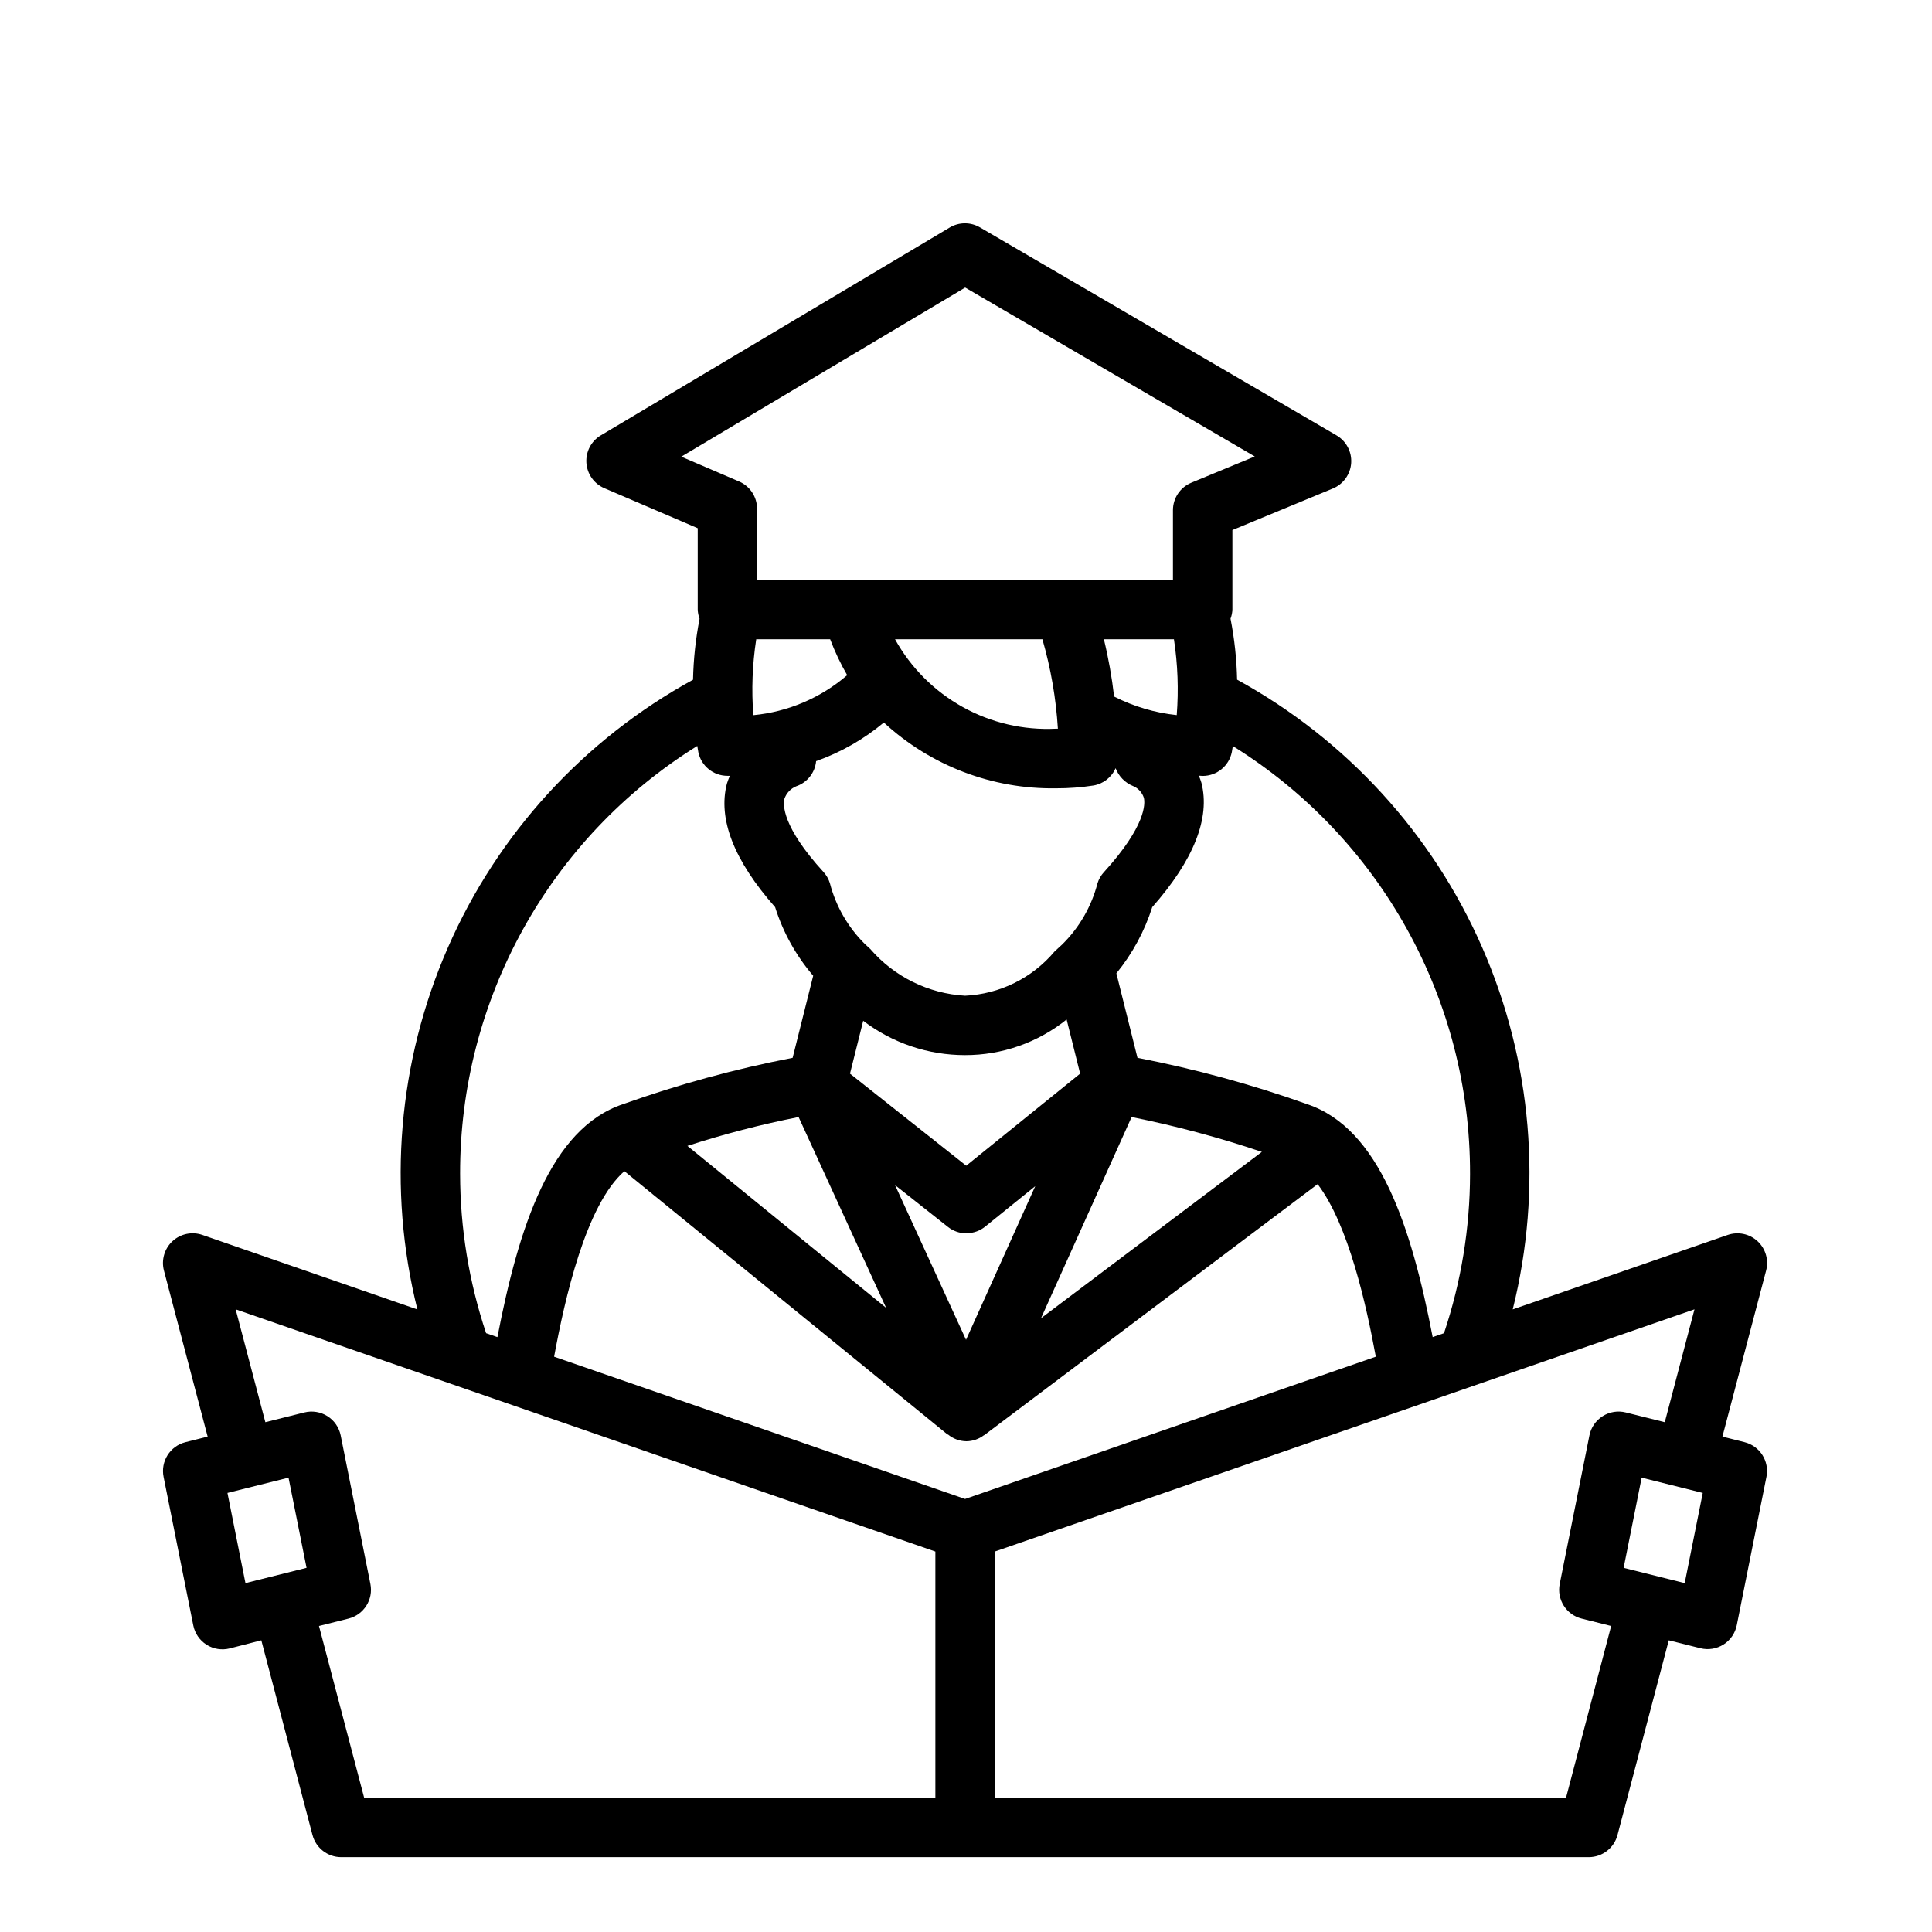 <?xml version="1.0" encoding="UTF-8"?>
<!-- The Best Svg Icon site in the world: iconSvg.co, Visit us! https://iconsvg.co -->
<svg fill="#000000" width="800px" height="800px" version="1.1" viewBox="144 144 512 512" xmlns="http://www.w3.org/2000/svg">
 <path d="m606.33 526.19-5.871-1.473 11.578-43.996c0.742-2.812-0.125-5.805-2.258-7.781s-5.18-2.617-7.93-1.664l-56.961 19.727c7.977-31.98 5.137-65.699-8.078-95.895-13.215-30.191-36.062-55.156-64.965-70.992-0.117-5.426-0.699-10.828-1.742-16.156 0.297-0.773 0.465-1.594 0.496-2.422v-21.066l26.633-11.02c2.766-1.145 4.641-3.758 4.844-6.742 0.199-2.988-1.309-5.828-3.891-7.336l-94.465-55.105v0.004c-2.469-1.457-5.531-1.457-8 0l-92.496 55.105v-0.004c-2.543 1.516-4.019 4.332-3.824 7.285 0.199 2.953 2.035 5.547 4.754 6.711l24.75 10.613v21.555c0.031 0.832 0.195 1.656 0.488 2.438-1.035 5.328-1.617 10.73-1.73 16.156-28.906 15.836-51.754 40.801-64.969 70.992-13.215 30.195-16.055 63.914-8.078 95.895l-56.93-19.734c-2.75-0.973-5.816-0.344-7.961 1.633-2.144 1.98-3.019 4.984-2.273 7.805l11.578 43.996-5.871 1.473c-4.086 1.023-6.644 5.082-5.801 9.211l7.871 39.359c0.422 2.109 1.691 3.957 3.512 5.106 1.816 1.152 4.027 1.508 6.117 0.988l8.398-2.156 13.555 51.59c0.91 3.461 4.035 5.875 7.613 5.875h330.62c3.578 0 6.703-2.414 7.613-5.875l13.586-51.59 8.398 2.102c2.09 0.52 4.297 0.16 6.113-0.992 1.82-1.148 3.086-2.992 3.508-5.102l7.871-39.359c0.809-4.113-1.742-8.137-5.809-9.156zm-72.754-71.086c-0.016 14.348-2.348 28.598-6.902 42.203l-3 1.039c-5.613-29.125-14.074-55.332-33.266-61.73v-0.004c-14.66-5.223-29.691-9.328-44.965-12.285l-5.59-22.379v-0.004c4.238-5.199 7.461-11.148 9.5-17.539 11.02-12.508 15.422-23.617 13.035-32.969v0.004c-0.191-0.637-0.422-1.262-0.684-1.875 0.348 0 0.668 0.062 1.023 0.062 3.742 0 6.965-2.633 7.715-6.297 0-0.117 0.141-0.789 0.277-1.621 39.172 24.363 62.953 67.262 62.855 113.39zm-133.82 86.137-108.91-37.699c2.801-15.184 8.383-40.219 18.625-49.168l85.672 69.809 0.047-0.055c1.383 1.16 3.125 1.805 4.93 1.824 1.691-0.023 3.328-0.594 4.668-1.629v0.047l88.402-66.559c8.234 10.84 12.926 32.203 15.414 45.73zm55.348-227.83c1.02 6.648 1.266 13.391 0.742 20.098-5.785-0.613-11.41-2.277-16.594-4.914-0.59-5.113-1.492-10.184-2.711-15.184zm-34.855 0c2.231 7.727 3.606 15.676 4.102 23.703h-0.504c-8.617 0.434-17.18-1.555-24.719-5.746-7.539-4.191-13.754-10.41-17.934-17.957zm-56.246 0c1.242 3.289 2.75 6.473 4.512 9.516-6.996 6.023-15.684 9.723-24.867 10.598-0.523-6.711-0.266-13.461 0.762-20.113zm-12.129 42.312h-0.004c0.512-1.523 1.664-2.75 3.152-3.356 2.91-0.988 4.969-3.598 5.258-6.656 6.543-2.32 12.625-5.785 17.953-10.234 12.414 11.461 28.766 17.707 45.66 17.434 3.312 0.012 6.621-0.238 9.895-0.746 2.602-0.441 4.809-2.168 5.856-4.59 0.816 2.141 2.481 3.852 4.598 4.723 1.387 0.566 2.449 1.723 2.898 3.148 0.348 1.512 0.598 7.383-10.586 19.68h-0.004c-0.781 0.855-1.367 1.871-1.707 2.977-1.586 6.109-4.789 11.676-9.273 16.113l-2.117 1.961c-5.926 7.031-14.512 11.27-23.695 11.699-9.711-0.555-18.781-5.031-25.137-12.398l-1.418-1.301h0.004c-4.484-4.438-7.688-10.004-9.273-16.113-0.344-1.105-0.922-2.121-1.699-2.977-11.039-12.082-10.715-17.867-10.363-19.363zm74.785 58.418 3.59 14.383-30.188 24.402-30.805-24.402 3.504-14.012h-0.004c7.754 5.918 17.246 9.117 27 9.105 9.789 0.016 19.285-3.316 26.914-9.445zm-31.441 55.008h-0.004c1.395 1.102 3.117 1.703 4.891 1.703 0.086 0 0.172-0.039 0.262-0.039h-0.004c1.699-0.047 3.332-0.645 4.66-1.703l13.328-10.762-18.344 40.715-18.805-40.988zm48.672-29.125c11.691 2.344 23.219 5.43 34.516 9.242l-58.527 44.082zm-88.254 0 23.191 50.562-52.656-42.91c9.668-3.129 19.512-5.684 29.48-7.652zm-31.086-175 75.234-44.816 76.746 44.762-16.824 6.957-0.004 0.004c-2.941 1.219-4.856 4.09-4.856 7.273v18.461h-110.21l-0.004-18.84c0-3.148-1.879-5.996-4.777-7.234zm-58.617 190.08c-0.102-46.137 23.676-89.047 62.852-113.42 0.141 0.867 0.25 1.504 0.277 1.621h-0.004c0.75 3.668 3.981 6.301 7.723 6.297h0.645c-0.297 0.672-0.562 1.359-0.785 2.062-2.434 9.352 1.859 20.363 12.777 32.746 2.102 6.68 5.535 12.859 10.09 18.172l-5.449 21.75h0.004c-15.285 2.953-30.32 7.062-44.98 12.289-19.184 6.398-27.641 32.598-33.258 61.73l-3-1.039h-0.004c-4.547-13.609-6.871-27.859-6.887-42.211zm-61.652 84.539 16.184-4.047 4.777 23.898-16.191 4.047zm24.254 35.266 7.816-1.961c4.074-1.02 6.633-5.059 5.809-9.176l-7.871-39.359v-0.004c-0.422-2.106-1.691-3.953-3.508-5.102-1.816-1.152-4.023-1.508-6.113-0.988l-10.344 2.582-7.871-29.914 185.43 64.188v65.242h-151.38zm330.48 45.508h-151.39v-65.242l185.43-64.188-7.871 29.914-10.344-2.582c-2.09-0.523-4.301-0.168-6.117 0.984-1.82 1.152-3.086 2.996-3.512 5.106l-7.871 39.359v0.004c-0.82 4.121 1.738 8.16 5.816 9.176l7.816 1.961zm31.449-56.875-16.184-4.047 4.777-23.898 16.191 4.047z"/>
</svg>